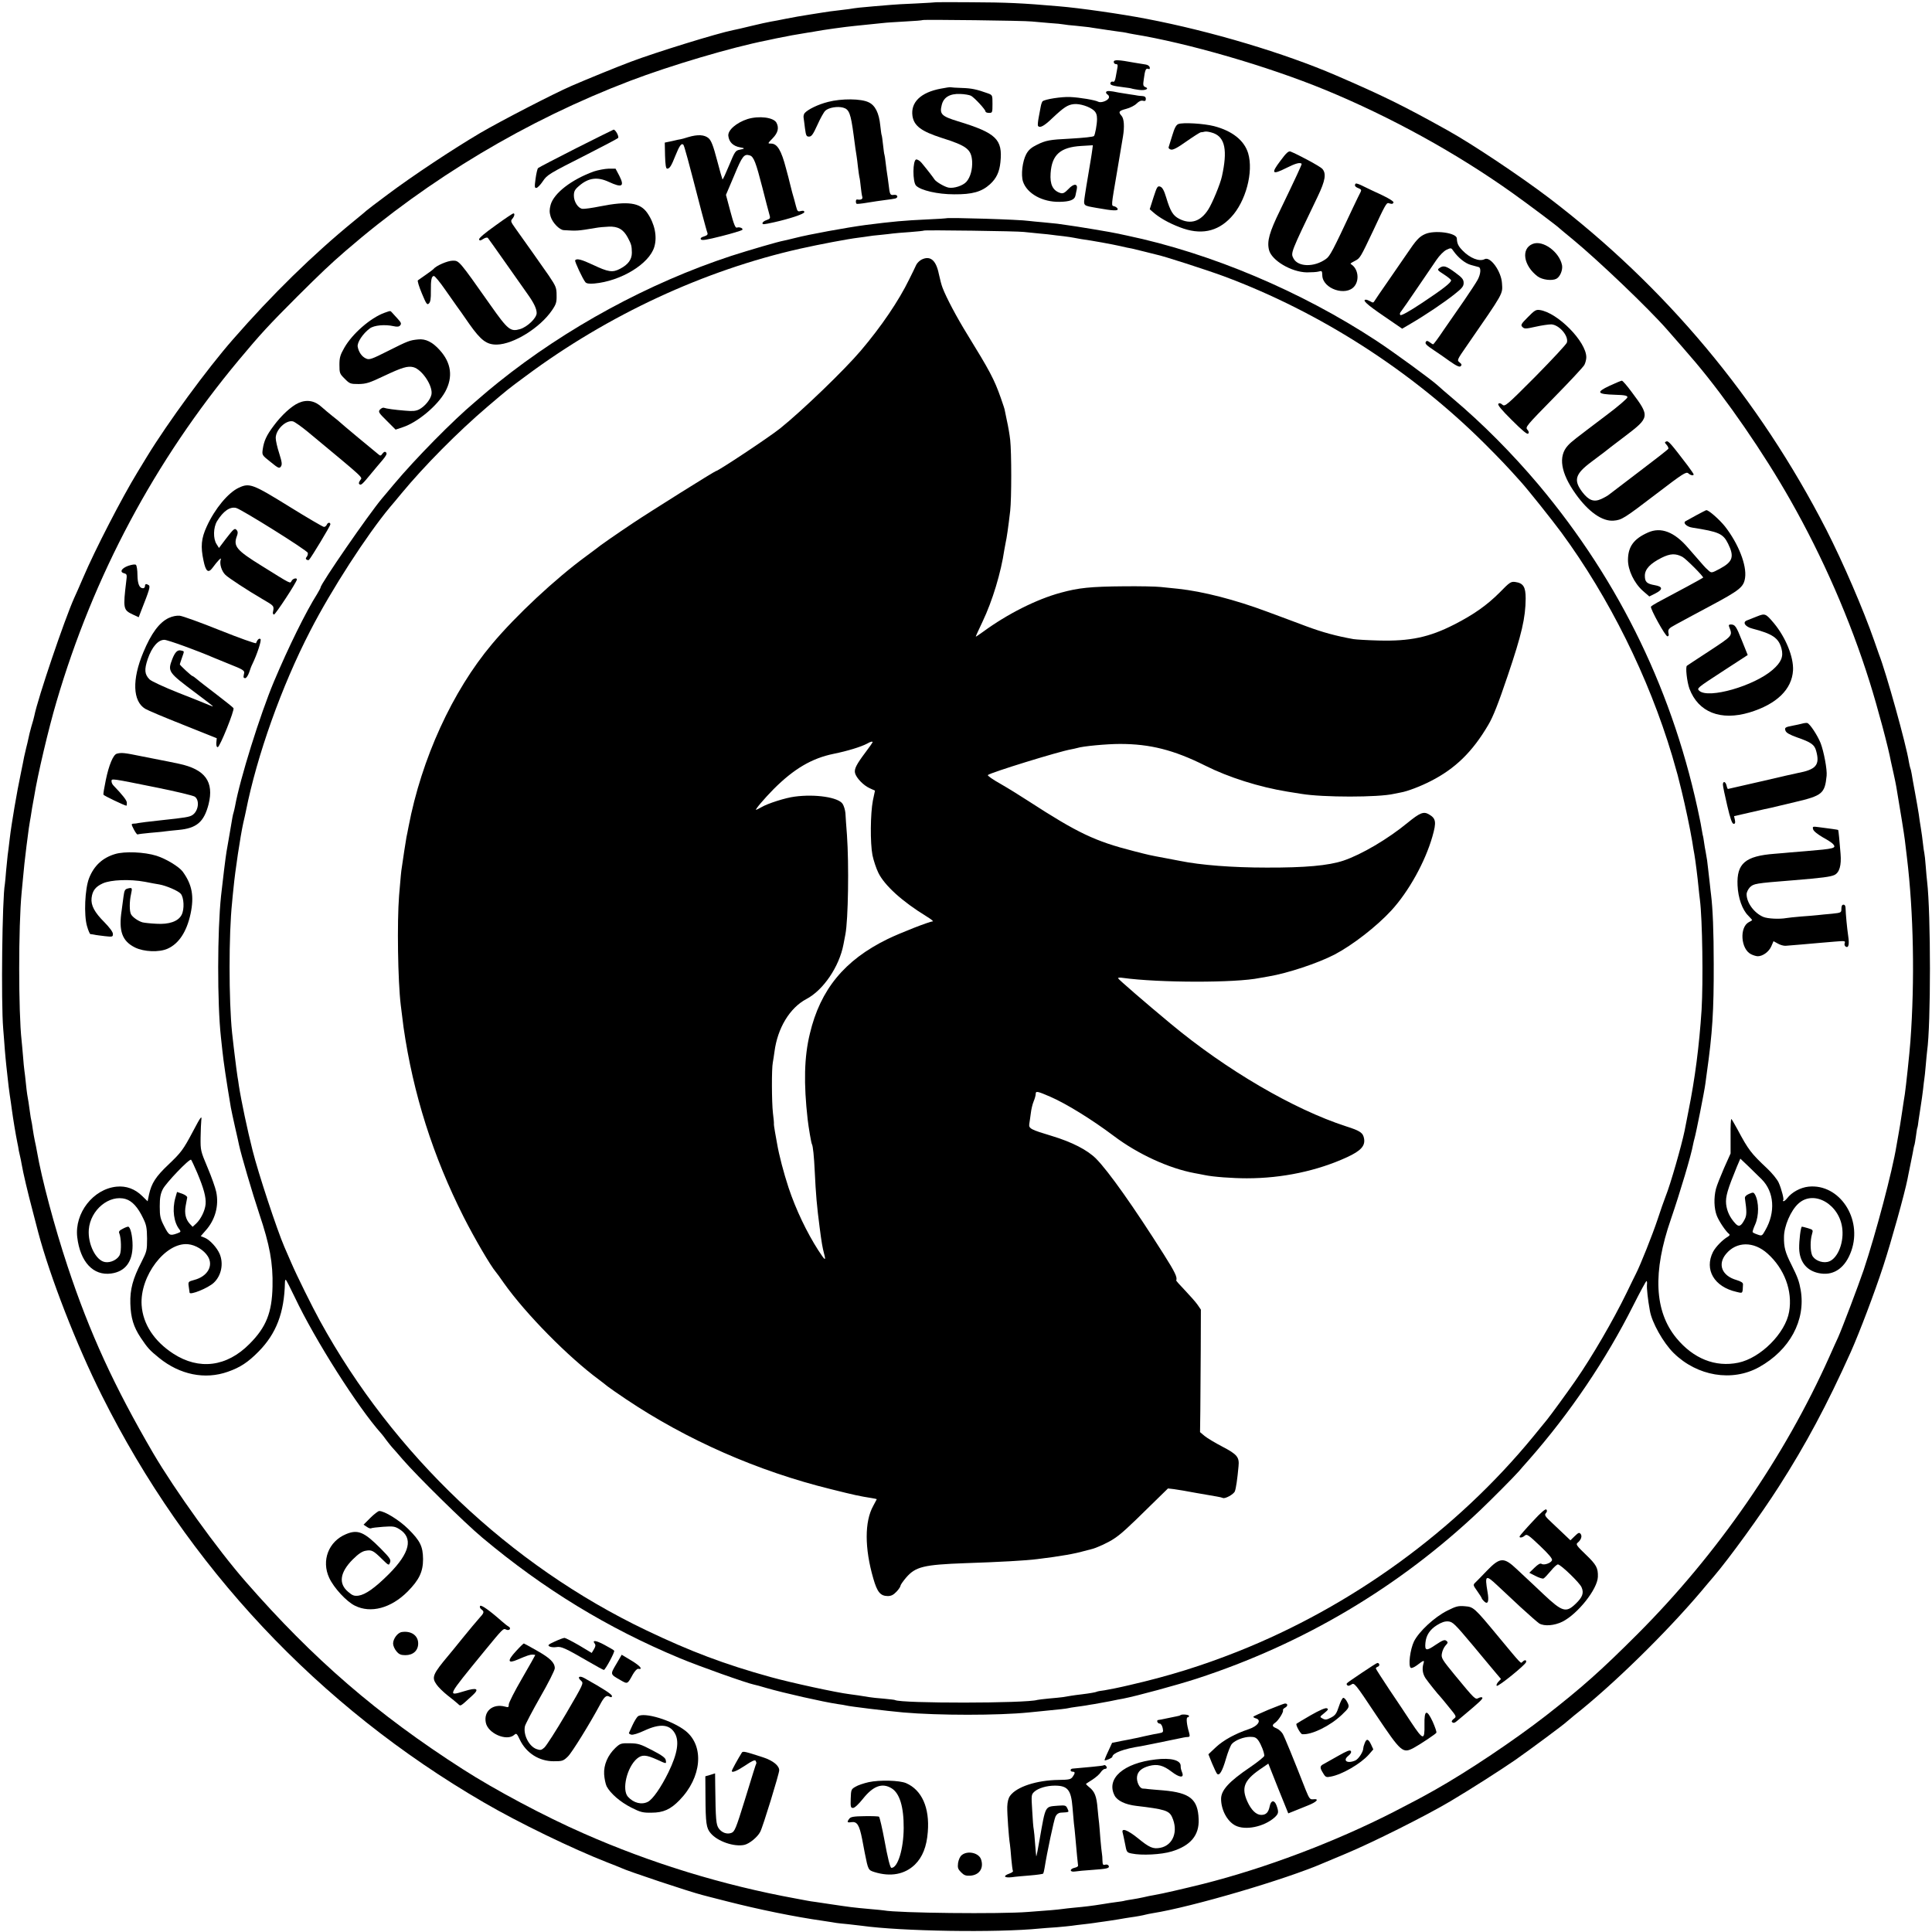 <?xml version="1.0" standalone="no"?>
<!DOCTYPE svg PUBLIC "-//W3C//DTD SVG 20010904//EN"
 "http://www.w3.org/TR/2001/REC-SVG-20010904/DTD/svg10.dtd">
<svg version="1.0" xmlns="http://www.w3.org/2000/svg"
 width="1386pt" height="1386pt" viewBox="0 0 1386 1386"
 preserveAspectRatio="xMidYMid meet">
<g transform="translate(0,1386) scale(0.1,-0.1)"
fill="#000000" stroke="none">
<path d="M6717 13844 c-1 -1 -67 -5 -147 -9 -80 -3 -161 -8 -180 -10 -19 -2
-73 -6 -120 -10 -86 -7 -133 -12 -179 -20 -14 -2 -51 -6 -81 -10 -30 -3 -80
-10 -110 -15 -30 -5 -73 -12 -95 -15 -69 -11 -98 -16 -170 -30 -38 -8 -86 -17
-105 -20 -19 -3 -82 -17 -140 -31 -58 -14 -116 -28 -130 -30 -112 -22 -558
-160 -735 -227 -89 -33 -324 -129 -425 -173 -129 -56 -508 -252 -655 -338
-198 -117 -485 -307 -665 -442 -80 -59 -147 -111 -150 -114 -3 -3 -43 -37 -90
-75 -295 -241 -588 -528 -869 -850 -185 -211 -469 -599 -615 -838 -22 -37 -54
-89 -70 -115 -110 -180 -304 -555 -390 -757 -26 -60 -54 -125 -63 -143 -70
-155 -263 -725 -287 -848 -2 -10 -11 -45 -21 -76 -9 -31 -18 -70 -21 -85 -3
-15 -10 -46 -16 -68 -5 -22 -12 -51 -15 -65 -2 -14 -13 -65 -23 -115 -28 -131
-68 -366 -80 -470 -6 -49 -12 -103 -15 -120 -2 -16 -7 -66 -11 -110 -3 -44 -8
-88 -9 -97 -19 -100 -28 -847 -12 -1038 4 -52 10 -122 12 -155 3 -33 7 -81 10
-107 3 -27 8 -72 11 -100 3 -29 9 -80 14 -113 5 -33 12 -80 15 -105 10 -73 27
-176 40 -240 3 -14 8 -38 10 -55 3 -16 8 -37 10 -45 2 -8 7 -31 10 -50 11 -65
44 -204 80 -340 19 -74 37 -142 39 -150 84 -317 274 -807 456 -1170 613 -1228
1554 -2231 2740 -2920 252 -147 637 -333 885 -430 44 -17 89 -35 100 -40 49
-24 497 -173 585 -195 8 -2 87 -23 175 -45 227 -58 485 -111 690 -140 44 -7
87 -13 95 -15 8 -1 47 -6 85 -9 39 -4 81 -9 95 -11 286 -40 968 -51 1280 -20
19 2 73 6 120 9 47 4 96 9 110 11 14 2 50 7 80 10 30 3 66 8 80 10 14 2 45 7
70 10 25 3 72 11 105 16 33 6 71 12 85 14 39 5 93 15 110 20 8 2 31 7 50 10
278 44 951 241 1225 360 17 7 86 36 155 65 195 81 582 275 755 378 145 86 359
223 465 296 106 74 358 261 370 275 3 3 28 24 55 46 274 216 655 589 906 885
39 47 81 96 93 110 111 130 339 444 469 648 192 300 344 584 514 962 62 139
170 423 234 619 58 178 152 516 173 621 2 14 10 48 15 75 6 28 16 77 22 109 5
33 12 62 14 65 1 3 6 31 10 61 4 30 8 57 10 60 2 3 6 28 9 55 4 28 11 75 16
105 5 30 12 82 16 115 3 33 8 67 9 75 2 8 6 51 10 95 4 44 8 91 10 105 27 188
27 984 0 1216 -2 17 -7 66 -10 110 -3 43 -8 86 -10 94 -2 8 -7 40 -10 70 -3
30 -10 80 -15 110 -5 30 -12 75 -15 100 -4 25 -15 92 -26 150 -11 58 -22 121
-25 140 -3 19 -8 38 -10 41 -2 4 -6 24 -10 45 -18 119 -164 643 -214 769 -4
11 -20 56 -35 100 -77 221 -223 560 -343 795 -484 943 -1154 1744 -1992 2382
-206 156 -547 384 -725 483 -319 178 -469 251 -800 394 -371 160 -895 317
-1360 406 -175 34 -481 78 -629 90 -263 23 -378 28 -634 29 -134 1 -244 1
-245 0z m683 -138 c19 -2 76 -7 125 -11 50 -3 97 -8 105 -10 8 -2 49 -7 90
-10 41 -4 82 -9 92 -10 9 -2 38 -6 65 -10 26 -4 59 -9 73 -11 14 -2 45 -6 70
-10 25 -3 52 -7 60 -9 8 -2 31 -7 50 -10 389 -63 964 -230 1375 -399 471 -194
945 -455 1350 -744 109 -78 323 -238 335 -252 3 -3 46 -39 95 -79 187 -155
539 -491 675 -646 45 -50 176 -202 204 -235 221 -262 488 -649 679 -986 233
-410 430 -861 569 -1304 58 -184 136 -477 153 -572 3 -16 12 -56 20 -90 8 -35
16 -76 19 -93 31 -182 56 -339 61 -380 3 -27 10 -84 15 -125 48 -397 57 -886
25 -1321 -6 -84 -32 -326 -40 -379 -3 -14 -11 -72 -20 -130 -8 -58 -20 -127
-25 -155 -5 -27 -12 -66 -15 -85 -29 -180 -147 -626 -235 -890 -40 -117 -154
-418 -184 -485 -8 -16 -35 -77 -61 -135 -324 -725 -805 -1420 -1380 -1995
-258 -258 -395 -380 -655 -583 -228 -177 -559 -399 -795 -532 -103 -58 -147
-81 -300 -160 -422 -215 -917 -402 -1364 -515 -142 -35 -291 -70 -351 -80 -19
-3 -54 -10 -78 -16 -23 -5 -59 -12 -80 -15 -20 -3 -44 -7 -52 -9 -8 -3 -35 -7
-60 -10 -25 -3 -70 -10 -100 -15 -73 -12 -133 -19 -200 -25 -30 -3 -71 -7 -90
-10 -36 -5 -92 -10 -245 -21 -197 -16 -935 -8 -1034 11 -9 1 -50 6 -91 9 -144
13 -145 14 -295 36 -33 5 -78 12 -100 15 -23 3 -52 7 -65 10 -14 3 -50 9 -80
15 -526 96 -1043 255 -1525 468 -276 121 -633 311 -865 460 -613 393 -1071
788 -1559 1347 -201 230 -506 654 -662 920 -280 480 -456 863 -614 1340 -94
283 -186 628 -220 825 -3 19 -10 53 -15 75 -5 22 -11 60 -15 85 -3 25 -8 52
-10 60 -2 8 -7 35 -10 60 -7 55 -14 97 -20 130 -2 14 -7 52 -10 85 -3 33 -8
71 -10 85 -2 14 -7 61 -10 105 -4 44 -8 94 -10 110 -23 205 -23 819 0 1060 2
22 7 69 10 105 7 80 12 122 25 230 17 133 20 153 25 180 3 14 7 41 10 60 3 19
7 46 10 60 3 14 7 39 10 55 24 152 104 491 160 680 266 906 704 1727 1308
2452 156 187 217 253 422 458 164 163 232 228 344 325 603 521 1299 937 2041
1220 289 110 726 240 980 290 25 5 56 12 70 15 95 19 131 26 225 41 17 2 41 6
55 9 51 10 216 33 280 39 70 7 161 17 205 21 22 3 94 7 160 11 66 3 122 8 124
10 5 5 739 -4 781 -10z"/>
<path d="M7990 13416 c0 -9 7 -16 16 -16 12 0 14 -7 10 -27 -3 -16 -8 -45 -12
-66 -4 -25 -11 -37 -19 -33 -8 3 -16 -1 -19 -9 -5 -15 14 -21 95 -31 30 -3 57
-8 60 -10 3 -1 26 -6 51 -9 46 -6 76 9 43 21 -14 6 -16 15 -10 53 9 70 15 83
32 77 10 -4 13 -1 11 11 -2 9 -14 18 -28 20 -14 2 -50 8 -80 13 -119 22 -150
23 -150 6z"/>
<path d="M6749 13224 c-144 -27 -217 -98 -203 -196 11 -71 63 -110 209 -157
181 -57 213 -82 219 -168 3 -57 -12 -114 -41 -147 -25 -28 -89 -49 -128 -42
-30 6 -91 42 -102 60 -8 13 -47 64 -91 117 -12 15 -30 26 -39 25 -26 -4 -27
-162 -1 -188 34 -34 154 -62 273 -62 131 -1 197 18 257 72 46 42 68 88 75 159
17 164 -30 209 -305 293 -117 36 -133 51 -116 117 13 55 58 82 132 79 31 -1
66 -7 78 -13 26 -15 104 -99 104 -113 0 -5 11 -10 25 -10 24 0 25 2 25 64 0
63 0 64 -32 76 -81 29 -118 37 -188 39 -41 1 -77 4 -80 5 -3 2 -35 -3 -71 -10z"/>
<path d="M7936 13201 c-4 -5 1 -14 9 -19 9 -5 13 -15 10 -24 -8 -21 -57 -38
-76 -28 -21 12 -133 31 -202 34 -60 3 -183 -16 -198 -31 -4 -5 -10 -21 -13
-38 -3 -16 -10 -52 -15 -80 -5 -27 -7 -53 -5 -57 12 -20 44 -3 104 55 82 77
109 95 153 100 43 5 114 -18 145 -46 16 -15 22 -32 22 -61 0 -39 -14 -113 -22
-122 -7 -6 -70 -13 -175 -19 -142 -7 -170 -12 -233 -43 -41 -20 -61 -37 -78
-68 -27 -51 -39 -148 -23 -197 29 -86 139 -147 261 -145 74 1 109 14 115 44 3
13 7 35 10 48 8 40 -22 41 -60 0 -27 -28 -39 -34 -57 -29 -55 17 -77 61 -71
143 9 132 70 186 220 195 l83 5 -4 -32 c-2 -17 -7 -47 -10 -66 -3 -19 -8 -46
-10 -60 -2 -14 -7 -41 -10 -60 -10 -60 -16 -94 -22 -135 -12 -86 -19 -78 86
-97 117 -21 153 -22 148 -6 -3 7 -13 15 -24 18 -23 6 -24 -8 20 250 19 113 38
225 42 250 12 71 8 129 -10 149 -25 28 -20 36 33 50 28 7 61 24 75 38 17 17
33 24 46 20 15 -4 20 0 20 14 0 13 -8 19 -25 20 -14 1 -28 2 -32 3 -5 1 -33 6
-63 10 -30 5 -64 10 -75 12 -62 13 -84 14 -89 5z"/>
<path d="M5941 13129 c-72 -18 -146 -54 -169 -81 -6 -8 -9 -23 -7 -33 2 -11 6
-46 10 -77 7 -51 10 -58 29 -58 18 0 29 16 60 84 21 47 46 92 57 102 24 22 86
33 127 22 44 -12 55 -41 76 -198 9 -69 18 -136 21 -149 2 -13 7 -49 10 -80 4
-31 8 -63 10 -71 3 -8 7 -40 10 -70 3 -30 8 -63 11 -72 5 -17 -10 -24 -38 -19
-9 1 -11 -23 -3 -31 3 -2 37 1 77 8 40 7 98 15 128 19 30 3 63 9 73 11 25 8
15 30 -11 26 -26 -4 -29 2 -37 73 -4 33 -9 68 -11 79 -2 10 -6 44 -10 75 -3
31 -8 58 -9 61 -2 3 -6 34 -10 70 -4 36 -8 67 -10 70 -2 3 -6 34 -10 70 -9 89
-36 144 -83 166 -54 27 -195 28 -291 3z"/>
<path d="M5363 13006 c-80 -26 -143 -80 -138 -121 5 -44 34 -73 84 -82 37 -6
36 -10 -2 -17 -31 -6 -35 -12 -76 -111 -24 -58 -45 -104 -48 -102 -2 3 -20 65
-39 138 -27 103 -41 139 -60 157 -30 26 -78 29 -148 8 -25 -8 -50 -15 -54 -15
-4 0 -31 -6 -60 -13 l-53 -11 2 -94 c2 -64 6 -93 15 -93 18 0 30 19 60 95 28
70 43 90 56 77 7 -7 32 -99 131 -482 20 -74 38 -142 42 -151 4 -11 -2 -18 -24
-25 -21 -6 -28 -13 -23 -21 6 -10 41 -4 148 23 76 19 143 40 148 44 12 11 -18
24 -38 17 -10 -4 -22 24 -46 115 l-32 120 59 139 c58 140 71 157 112 144 28
-8 44 -51 90 -230 22 -88 45 -174 50 -192 9 -29 7 -32 -20 -42 -16 -5 -29 -15
-29 -22 0 -11 7 -10 81 6 109 24 219 60 219 73 0 10 -7 12 -25 8 -22 -6 -25
-2 -35 36 -6 24 -18 68 -27 98 -8 30 -16 62 -18 71 -2 9 -13 54 -26 100 -34
131 -63 179 -108 179 -25 0 -25 0 12 38 38 39 47 75 27 112 -21 38 -124 51
-207 26z"/>
<path d="M8453 12970 c-16 -7 -27 -28 -43 -81 -12 -39 -24 -77 -26 -84 -3 -7
4 -15 16 -18 15 -4 46 12 112 59 50 35 96 64 102 65 6 0 20 2 31 5 11 2 38 -3
60 -11 84 -31 102 -125 61 -310 -11 -53 -69 -193 -98 -238 -55 -86 -126 -109
-208 -67 -45 23 -64 54 -94 154 -15 50 -27 71 -42 77 -20 7 -24 0 -49 -77
l-27 -85 24 -21 c44 -39 112 -78 191 -108 148 -58 270 -34 368 71 106 112 163
326 123 460 -28 92 -114 160 -244 194 -74 19 -224 28 -257 15z"/>
<path d="M4132 12796 c-145 -74 -267 -137 -272 -142 -5 -5 -13 -40 -18 -77 -8
-59 -7 -67 7 -65 8 2 28 22 44 46 33 49 42 54 322 196 116 59 214 111 219 116
9 9 -18 60 -32 60 -4 -1 -125 -61 -270 -134z"/>
<path d="M9186 12707 c-70 -92 -61 -104 42 -52 66 33 98 42 110 30 3 -3 -44
-104 -153 -330 -79 -161 -97 -226 -81 -289 19 -74 159 -158 271 -160 33 0 71
2 85 6 23 7 25 5 26 -27 2 -97 171 -154 231 -78 36 45 26 123 -21 155 -12 8
-12 7 27 28 34 18 37 23 128 215 84 181 96 201 109 198 5 -2 15 -4 21 -5 6 -2
13 2 16 9 3 7 -31 29 -84 54 -48 22 -109 51 -135 64 -25 13 -49 21 -52 18 -12
-12 -5 -24 19 -33 20 -8 23 -13 16 -27 -6 -10 -30 -61 -55 -113 -146 -312
-165 -348 -194 -368 -83 -60 -199 -58 -232 3 -22 41 -23 37 173 445 55 115 63
165 33 199 -16 18 -173 102 -228 124 -14 5 -31 -10 -72 -66z"/>
<path d="M4260 12630 c-160 -58 -287 -156 -310 -240 -9 -34 -9 -53 0 -83 13
-44 63 -96 94 -98 97 -6 98 -6 230 16 21 4 63 8 93 9 66 3 105 -19 137 -79 26
-49 28 -59 29 -108 0 -49 -27 -85 -84 -115 -55 -29 -85 -24 -197 29 -81 38
-116 47 -126 31 -4 -8 54 -133 74 -157 8 -9 27 -12 63 -9 191 17 395 141 431
263 22 74 3 166 -50 243 -52 75 -139 87 -337 48 -59 -12 -117 -20 -129 -18
-31 4 -61 51 -61 94 0 31 6 44 38 71 67 58 131 66 213 28 95 -44 114 -33 75
44 l-27 51 -50 0 c-28 -1 -76 -10 -106 -20z"/>
<path d="M3554 12242 c-76 -54 -120 -91 -117 -100 4 -10 10 -9 30 4 14 9 28
12 33 7 4 -4 62 -87 130 -183 68 -96 138 -195 155 -220 45 -63 65 -105 65
-136 0 -35 -66 -99 -119 -115 -69 -20 -87 -6 -213 173 -227 322 -224 318 -270
318 -36 0 -120 -36 -138 -60 -3 -3 -27 -22 -55 -41 -27 -19 -53 -37 -57 -40
-5 -3 8 -45 28 -93 32 -77 38 -86 51 -73 11 10 15 36 14 88 -1 82 5 109 22
109 7 0 44 -45 82 -100 39 -55 76 -108 83 -118 7 -9 47 -65 88 -125 84 -119
125 -150 199 -149 120 3 309 120 395 246 30 44 34 58 33 108 0 54 -5 65 -56
141 -57 82 -175 249 -241 341 -32 45 -34 51 -21 66 16 18 20 40 8 39 -5 0 -63
-39 -129 -87z"/>
<path d="M6787 12294 c-1 -1 -60 -5 -132 -8 -173 -8 -247 -15 -445 -40 -135
-18 -409 -68 -505 -93 -33 -8 -69 -17 -80 -19 -45 -8 -249 -68 -380 -110 -590
-194 -1183 -516 -1670 -907 -55 -45 -102 -83 -105 -87 -3 -3 -32 -28 -64 -55
-155 -130 -425 -404 -581 -590 -37 -44 -74 -89 -84 -100 -99 -118 -441 -614
-441 -639 0 -4 -11 -23 -23 -44 -84 -133 -207 -383 -312 -632 -99 -236 -244
-699 -279 -895 -3 -14 -7 -33 -10 -43 -6 -18 -8 -30 -31 -167 -9 -49 -18 -101
-20 -115 -5 -26 -30 -229 -39 -315 -27 -253 -28 -773 -1 -1017 2 -18 6 -60 10
-93 9 -86 28 -213 61 -410 3 -16 16 -79 30 -140 14 -60 27 -119 29 -130 15
-70 95 -343 145 -493 75 -223 99 -353 95 -522 -4 -187 -46 -292 -165 -411
-163 -165 -362 -190 -547 -70 -137 89 -218 212 -227 348 -14 209 172 453 333
437 54 -5 114 -42 142 -87 42 -67 -2 -144 -97 -169 -44 -12 -45 -13 -40 -48 3
-19 5 -38 6 -43 1 -21 133 32 174 71 54 51 71 136 42 206 -19 45 -70 101 -106
116 l-30 12 34 39 c70 77 98 180 77 279 -6 29 -34 108 -62 174 -50 119 -51
123 -50 216 1 52 3 108 5 123 5 38 -3 28 -59 -78 -72 -136 -86 -153 -177 -240
-90 -85 -121 -133 -139 -214 l-10 -49 -39 38 c-52 51 -115 74 -184 67 -168
-17 -302 -190 -282 -362 21 -178 115 -279 244 -261 100 14 153 83 153 201 0
69 -16 135 -32 135 -6 0 -24 -7 -40 -16 -23 -11 -29 -20 -23 -32 13 -32 16
-123 4 -152 -14 -35 -66 -61 -106 -54 -66 10 -125 129 -117 233 11 142 148
254 265 219 46 -14 87 -58 125 -138 23 -47 27 -68 28 -145 0 -86 -2 -93 -41
-170 -61 -118 -82 -196 -79 -296 3 -103 23 -168 74 -245 51 -76 64 -90 133
-146 148 -120 328 -157 492 -99 89 31 145 68 221 145 127 129 184 278 189 494
0 12 2 22 6 21 3 0 32 -57 65 -126 146 -308 452 -789 620 -977 6 -6 22 -27 37
-48 15 -20 33 -42 40 -50 7 -7 42 -47 77 -88 101 -117 444 -455 571 -561 440
-369 899 -649 1415 -864 141 -59 480 -179 533 -190 10 -2 50 -12 88 -24 124
-36 412 -101 514 -116 25 -3 52 -8 60 -10 25 -7 288 -39 410 -50 252 -22 680
-22 900 0 25 3 70 7 100 10 136 13 166 17 180 20 8 2 35 7 60 10 25 3 56 8 70
10 14 3 41 7 60 10 19 3 69 12 110 20 41 9 85 17 97 19 98 19 388 98 527 143
767 250 1453 657 2034 1208 83 79 243 240 279 281 10 12 41 48 70 80 297 338
553 717 751 1111 48 95 90 173 94 173 3 0 5 -12 3 -27 -2 -25 6 -105 21 -186
14 -84 96 -230 170 -303 169 -167 420 -209 613 -102 220 122 336 336 299 553
-11 62 -21 91 -68 185 -43 85 -53 123 -52 195 0 78 49 192 104 241 112 102
299 -8 315 -186 10 -108 -41 -220 -107 -233 -44 -9 -97 15 -111 50 -13 34 -13
106 0 149 9 30 8 32 -29 43 -20 6 -40 11 -43 11 -9 0 -21 -101 -20 -157 3
-101 60 -166 156 -179 98 -14 177 45 218 162 82 232 -86 484 -307 461 -57 -6
-119 -39 -153 -83 -12 -15 -24 -24 -28 -21 -3 4 -4 7 -1 7 9 0 -11 79 -32 126
-11 24 -48 69 -82 101 -117 110 -135 134 -212 278 -21 39 -41 73 -45 77 -4 5
-7 -49 -6 -120 l0 -127 -47 -105 c-25 -58 -52 -125 -58 -149 -16 -63 -14 -140
6 -192 16 -41 65 -114 89 -132 6 -5 3 -11 -8 -18 -40 -23 -89 -74 -108 -110
-64 -127 8 -251 169 -287 46 -11 43 -14 46 54 1 12 -14 21 -46 31 -105 30
-138 112 -76 187 75 91 199 92 298 3 121 -108 181 -268 155 -417 -26 -154
-205 -333 -365 -366 -165 -34 -322 29 -444 177 -158 192 -171 473 -39 853 66
193 146 460 159 536 3 14 7 33 10 42 11 37 71 338 78 393 3 22 7 56 10 75 41
289 51 450 50 785 0 235 -7 398 -19 495 -2 19 -7 55 -9 80 -3 25 -8 72 -12
105 -6 58 -8 69 -18 125 -3 14 -8 43 -11 65 -3 22 -7 47 -10 55 -2 8 -6 31 -9
50 -3 19 -8 46 -11 59 -183 900 -570 1703 -1157 2403 -190 225 -402 439 -618
621 -47 40 -94 80 -105 91 -47 43 -311 236 -440 321 -540 355 -1189 629 -1790
755 -22 5 -49 10 -60 13 -36 9 -319 56 -370 62 -27 4 -59 8 -70 10 -11 1 -56
6 -100 10 -44 4 -90 8 -103 10 -61 10 -587 26 -595 19z m558 -98 c17 -2 66 -7
109 -11 43 -4 86 -8 95 -10 9 -1 43 -6 76 -9 33 -4 67 -9 75 -11 8 -2 33 -6
55 -10 81 -11 222 -37 280 -50 33 -8 71 -16 85 -18 14 -3 54 -13 90 -22 36 -9
74 -19 84 -21 49 -9 364 -111 486 -156 690 -257 1347 -679 1870 -1200 114
-114 157 -159 260 -274 51 -56 226 -276 291 -364 343 -467 626 -1037 795
-1602 19 -66 37 -128 39 -137 2 -9 15 -61 29 -116 26 -107 59 -261 76 -362 5
-35 12 -75 15 -90 8 -45 24 -173 30 -238 3 -33 8 -73 10 -90 18 -140 24 -587
12 -790 -17 -259 -47 -492 -94 -725 -13 -69 -26 -133 -28 -143 -22 -106 -101
-383 -135 -467 -12 -30 -39 -108 -60 -172 -35 -105 -122 -324 -155 -388 -7
-14 -37 -74 -66 -135 -96 -197 -247 -457 -367 -630 -61 -88 -178 -248 -204
-280 -9 -11 -53 -65 -98 -120 -552 -673 -1301 -1218 -2123 -1544 -258 -102
-492 -175 -775 -240 -71 -17 -152 -33 -178 -37 -27 -3 -52 -8 -55 -10 -7 -4
-51 -12 -109 -19 -25 -3 -58 -7 -75 -10 -16 -3 -43 -7 -60 -10 -16 -2 -61 -7
-100 -10 -38 -4 -76 -8 -83 -10 -77 -25 -979 -26 -1021 -1 -3 2 -40 6 -81 10
-41 3 -88 8 -105 11 -62 10 -91 15 -140 21 -92 11 -419 82 -567 123 -329 91
-573 183 -893 336 -977 467 -1814 1261 -2340 2220 -54 98 -167 326 -205 415
-18 41 -40 93 -50 115 -52 120 -188 531 -228 692 -37 146 -81 354 -98 463 -3
25 -8 54 -10 65 -2 11 -6 40 -9 65 -3 25 -8 61 -10 80 -5 36 -11 93 -20 171
-24 233 -24 707 0 934 2 22 6 68 10 102 12 127 49 372 70 468 8 33 16 71 19
85 79 399 257 899 462 1295 152 296 407 689 572 887 11 12 48 57 82 98 164
198 404 441 620 625 152 129 138 118 273 218 589 438 1278 758 1967 913 138
31 344 70 419 79 30 4 62 8 72 10 10 2 49 7 86 10 37 4 77 8 89 10 11 2 65 6
120 10 54 4 101 9 103 11 6 5 679 -4 716 -10z m-5930 -6750 c47 -112 64 -175
60 -224 -4 -47 -34 -108 -68 -140 l-25 -23 -21 22 c-29 32 -39 75 -29 129 5
25 9 51 11 59 1 8 -14 19 -35 27 l-38 13 -12 -42 c-24 -84 -11 -178 30 -228
11 -15 9 -18 -19 -28 -51 -18 -57 -14 -91 52 -28 54 -32 72 -32 142 0 62 5 90
22 124 22 44 191 221 203 211 3 -3 23 -45 44 -94z m11223 -46 c90 -90 101
-236 26 -366 -23 -41 -24 -42 -57 -30 -18 6 -34 14 -34 18 -1 4 7 29 19 55 27
62 27 159 -1 212 -10 18 -14 19 -44 6 -21 -9 -31 -20 -29 -32 14 -95 13 -121
-1 -149 -26 -51 -42 -59 -67 -32 -40 43 -61 88 -67 140 -5 54 10 104 78 270
l24 56 59 -56 c32 -32 75 -73 94 -92z"/>
<path d="M6610 11997 c-13 -7 -30 -23 -37 -37 -6 -14 -29 -61 -51 -105 -74
-152 -199 -337 -347 -511 -118 -139 -421 -431 -578 -557 -77 -62 -446 -307
-462 -307 -8 0 -477 -294 -595 -373 -124 -83 -241 -164 -265 -185 -5 -4 -37
-28 -70 -52 -221 -162 -503 -425 -675 -630 -285 -339 -506 -823 -599 -1310 -6
-30 -12 -64 -15 -75 -2 -11 -9 -56 -16 -100 -6 -44 -14 -96 -17 -115 -6 -38
-7 -52 -20 -205 -15 -191 -9 -611 12 -785 11 -89 17 -137 20 -160 69 -478 211
-924 431 -1360 77 -152 192 -349 231 -395 5 -5 31 -41 58 -80 156 -220 462
-531 685 -695 18 -14 45 -34 59 -46 14 -11 73 -52 131 -91 435 -292 945 -517
1470 -646 176 -44 205 -50 293 -64 20 -3 37 -7 37 -8 0 -1 -12 -23 -26 -49
-62 -112 -62 -303 1 -520 28 -98 51 -125 103 -126 25 0 41 8 63 31 16 17 29
36 29 43 0 6 18 32 40 58 68 79 126 93 425 104 245 8 439 19 515 29 105 13
132 17 210 30 47 8 101 20 120 26 19 5 45 12 58 15 34 7 126 49 166 77 48 32
96 75 253 230 l132 129 43 -5 c24 -3 95 -15 158 -27 63 -11 131 -23 150 -26
19 -3 38 -8 42 -10 15 -9 79 26 87 48 8 21 18 89 26 178 7 66 -9 86 -114 141
-54 28 -112 63 -130 78 l-32 27 2 149 c1 83 2 281 3 440 l1 290 -24 35 c-13
19 -54 65 -90 103 -36 37 -65 70 -63 72 10 20 -9 60 -89 186 -215 340 -396
596 -486 687 -62 62 -172 119 -318 163 -150 45 -166 53 -161 86 3 16 7 50 11
77 3 27 12 65 20 84 8 19 15 43 15 54 0 23 12 20 105 -20 115 -50 298 -163
455 -281 172 -130 396 -233 580 -267 14 -2 46 -9 73 -14 61 -13 200 -23 302
-23 254 0 505 53 720 152 97 45 129 80 121 131 -7 43 -26 57 -130 90 -376 122
-859 404 -1259 737 -176 146 -376 319 -376 325 -1 5 14 6 32 3 260 -36 811
-37 984 -1 15 3 44 8 63 11 138 23 354 95 474 157 131 69 302 202 407 316 125
136 243 349 295 531 30 105 26 130 -27 160 -37 21 -64 9 -149 -60 -143 -118
-332 -229 -462 -273 -108 -36 -276 -51 -553 -50 -246 0 -473 18 -620 48 -11 2
-58 11 -105 20 -118 22 -113 21 -226 50 -279 71 -401 129 -759 361 -55 36
-144 91 -198 122 -54 30 -95 59 -90 63 20 18 509 169 596 184 15 3 35 7 45 10
40 13 212 29 307 29 215 0 386 -43 610 -155 169 -85 388 -154 590 -187 39 -6
84 -14 100 -16 156 -26 553 -26 665 0 14 3 36 7 50 10 47 8 141 44 213 81 176
89 301 211 414 404 34 57 72 153 140 355 100 296 127 412 128 552 0 83 -17
110 -75 118 -31 4 -40 -2 -112 -76 -91 -91 -186 -158 -325 -229 -180 -92 -317
-121 -543 -115 -80 2 -161 7 -180 10 -124 22 -223 49 -341 93 -73 28 -199 74
-279 104 -230 86 -461 145 -637 164 -32 3 -89 9 -126 13 -38 4 -155 6 -260 5
-246 -2 -329 -11 -457 -46 -174 -47 -384 -153 -557 -280 -29 -21 -53 -37 -53
-35 0 3 22 51 49 108 71 149 132 351 156 515 4 21 8 46 10 54 6 23 19 112 32
225 10 89 10 418 0 509 -4 38 -15 101 -24 140 -8 39 -15 72 -15 73 1 2 -12 42
-29 90 -47 133 -78 191 -241 456 -73 118 -149 261 -176 332 -7 17 -19 62 -27
100 -20 99 -62 134 -125 102z m-350 -3462 c0 -2 -23 -35 -51 -72 -66 -88 -82
-120 -75 -149 9 -35 60 -88 104 -108 l39 -18 -15 -71 c-18 -94 -20 -303 -3
-392 8 -38 27 -96 43 -128 45 -90 170 -204 343 -310 33 -20 54 -37 47 -37 -23
0 -235 -83 -325 -127 -309 -151 -482 -362 -557 -678 -41 -168 -45 -357 -16
-615 6 -54 26 -173 31 -179 7 -12 15 -87 20 -196 8 -166 15 -247 35 -400 14
-110 21 -147 31 -185 16 -60 10 -57 -41 21 -82 128 -160 290 -213 449 -35 107
-68 231 -83 320 -3 14 -9 49 -14 78 -5 29 -9 56 -8 60 1 4 -2 39 -7 77 -9 78
-10 319 -1 362 3 15 8 50 12 78 22 170 110 315 229 378 122 64 236 233 266
392 5 28 11 60 14 73 20 106 26 499 11 712 -5 63 -10 134 -11 157 -2 22 -11
52 -20 66 -30 47 -196 72 -344 52 -65 -8 -194 -49 -239 -76 -18 -10 -36 -19
-38 -19 -10 0 59 81 126 149 146 146 274 221 430 253 99 20 197 50 240 73 26
15 40 18 40 10z"/>
<path d="M10224 12181 c-43 -19 -64 -42 -132 -143 -24 -34 -84 -121 -133 -193
-50 -71 -94 -137 -99 -145 -7 -12 -12 -13 -29 -2 -12 6 -25 12 -31 12 -32 0 6
-35 125 -116 l134 -92 63 37 c103 60 238 151 311 209 56 44 67 58 67 82 0 25
-10 38 -61 75 -65 48 -84 53 -113 32 -17 -12 -14 -16 33 -46 28 -18 51 -37 51
-42 0 -17 -59 -63 -205 -160 -96 -64 -153 -95 -159 -89 -6 6 -4 16 6 27 8 10
59 83 113 163 55 80 117 171 139 204 23 34 54 65 73 74 32 15 34 15 50 -9 33
-47 84 -89 126 -100 23 -6 48 -13 55 -15 18 -5 15 -50 -8 -92 -11 -20 -54 -86
-96 -147 -42 -60 -108 -156 -147 -212 -38 -57 -72 -103 -76 -103 -3 0 -15 7
-25 15 -15 11 -22 12 -27 3 -8 -13 1 -23 61 -63 25 -16 75 -51 111 -77 50 -35
70 -43 78 -35 9 9 7 15 -8 27 -20 15 -19 18 52 120 268 388 257 368 252 448
-5 85 -83 194 -124 173 -38 -20 -106 7 -159 62 -31 32 -39 49 -41 87 -2 40
-159 61 -227 31z"/>
<path d="M10995 12110 c-85 -34 -66 -156 36 -233 34 -25 103 -33 134 -17 27
14 47 63 41 97 -19 96 -138 183 -211 153z"/>
<path d="M10961 11585 c-50 -50 -53 -57 -39 -71 14 -14 23 -14 94 2 44 10 94
17 113 17 56 -3 125 -82 112 -130 -3 -12 -105 -121 -225 -243 -209 -210 -220
-219 -238 -203 -13 11 -22 13 -29 6 -7 -7 22 -43 97 -117 73 -73 110 -104 117
-97 7 7 5 16 -6 29 -16 18 -7 28 189 228 113 115 212 221 220 236 8 15 14 40
14 55 0 112 -206 321 -334 339 -27 4 -38 -3 -85 -51z"/>
<path d="M2758 11616 c-99 -36 -230 -149 -288 -251 -29 -51 -35 -70 -35 -122
0 -59 2 -65 38 -100 35 -36 41 -38 100 -38 54 1 77 8 182 58 129 61 170 73
210 63 63 -16 143 -137 130 -197 -8 -37 -48 -85 -88 -106 -24 -12 -47 -14
-101 -9 -75 6 -133 14 -153 21 -6 2 -18 -4 -27 -13 -14 -16 -10 -23 49 -81
l63 -63 51 17 c107 35 251 156 305 255 57 105 44 207 -40 299 -51 57 -101 82
-154 76 -61 -6 -72 -10 -217 -83 -117 -59 -134 -65 -157 -54 -30 13 -53 46
-60 85 -5 30 37 94 87 131 31 23 109 30 171 16 26 -6 39 -4 47 6 10 12 6 21
-17 46 -16 18 -34 38 -41 45 -14 15 -9 15 -55 -1z"/>
<path d="M11546 11092 c-98 -46 -90 -60 40 -64 71 -2 89 -6 89 -18 0 -8 -67
-66 -150 -128 -238 -180 -249 -188 -277 -218 -71 -77 -52 -197 56 -348 91
-128 191 -198 272 -191 59 5 73 14 309 194 187 143 211 158 226 146 16 -15 39
-20 39 -8 0 3 -19 31 -42 62 -122 160 -139 180 -154 174 -13 -5 -13 -8 2 -24
9 -10 14 -22 13 -28 -2 -5 -94 -77 -204 -160 -110 -84 -209 -159 -219 -167
-10 -9 -37 -24 -59 -34 -53 -24 -89 -10 -135 49 -65 86 -53 130 65 218 43 32
84 63 93 70 8 7 74 58 147 113 179 136 180 142 49 317 -33 45 -65 82 -71 82
-5 0 -46 -17 -89 -37z"/>
<path d="M2141 10969 c-51 -23 -122 -88 -178 -164 -51 -68 -69 -107 -78 -167
-6 -43 -6 -43 56 -92 56 -46 63 -48 74 -33 10 15 8 31 -12 95 -14 42 -25 92
-25 110 0 60 74 131 124 119 13 -4 60 -37 105 -74 424 -352 393 -324 377 -348
-11 -16 -12 -25 -4 -30 11 -7 21 2 88 84 21 25 54 65 75 89 28 33 35 48 27 56
-8 8 -15 6 -26 -8 -12 -17 -15 -18 -31 -4 -10 8 -74 61 -143 118 -69 57 -127
107 -130 110 -3 3 -27 24 -55 45 -27 22 -61 50 -75 63 -51 48 -109 58 -169 31z"/>
<path d="M1713 10361 c-77 -36 -172 -151 -230 -278 -39 -85 -45 -143 -23 -245
16 -78 34 -93 65 -51 35 48 66 80 59 60 -11 -30 5 -84 33 -111 21 -21 158
-111 266 -174 86 -50 84 -48 75 -94 -2 -7 1 -15 7 -17 9 -3 164 233 165 252 0
14 -29 7 -38 -10 -12 -20 3 -28 -212 106 -186 115 -208 142 -180 217 7 19 7
30 -1 40 -15 18 -21 13 -79 -62 l-49 -65 -17 27 c-26 39 -24 120 3 165 45 73
93 106 137 95 39 -10 511 -305 514 -322 2 -8 -1 -21 -8 -29 -8 -10 -8 -15 0
-20 6 -4 14 -4 17 -1 16 16 153 243 153 254 0 17 -19 15 -26 -3 -4 -8 -12 -15
-20 -15 -7 0 -120 66 -249 146 -262 162 -285 171 -362 135z"/>
<path d="M12170 10164 c-36 -20 -71 -39 -78 -43 -21 -12 8 -40 48 -46 192 -30
221 -43 257 -115 46 -93 34 -130 -57 -179 -60 -32 -62 -33 -83 -14 -12 10 -29
27 -38 38 -19 22 -38 44 -110 126 -98 114 -194 150 -286 109 -102 -45 -143
-101 -144 -195 -1 -74 44 -168 107 -224 l46 -40 44 22 c55 28 54 49 -5 59 -57
10 -71 23 -71 68 0 47 39 88 121 129 61 30 98 32 147 7 26 -13 157 -145 150
-150 -5 -5 -189 -105 -326 -177 -24 -13 -46 -27 -48 -31 -8 -12 103 -213 118
-213 7 0 11 7 9 15 -8 35 -3 41 55 72 33 18 140 76 238 128 219 117 245 138
255 205 13 90 -48 245 -144 368 -40 50 -117 118 -134 117 -3 0 -35 -17 -71
-36z"/>
<path d="M920 9801 c-49 -18 -64 -45 -29 -54 19 -5 21 -10 15 -54 -24 -199
-22 -209 46 -241 l43 -20 18 47 c58 147 67 175 54 183 -18 12 -27 10 -27 -7 0
-8 -6 -15 -14 -15 -26 0 -39 31 -40 95 0 35 -5 68 -11 73 -6 5 -28 2 -55 -7z"/>
<path d="M12605 9438 c-28 -11 -60 -24 -73 -29 -34 -13 -12 -46 41 -59 143
-37 187 -67 207 -142 16 -57 -1 -99 -63 -153 -133 -116 -460 -210 -526 -151
-20 18 -17 20 164 138 l183 119 -41 102 c-42 106 -50 117 -81 117 -13 0 -16
-5 -11 -17 25 -65 28 -61 -142 -173 -87 -57 -159 -104 -161 -106 -12 -8 0
-115 18 -165 64 -169 224 -232 431 -170 194 59 304 165 312 302 5 95 -52 235
-136 337 -60 71 -64 73 -122 50z"/>
<path d="M1211 9427 c-68 -32 -126 -110 -183 -247 -82 -195 -76 -351 14 -405
18 -11 141 -63 273 -115 l240 -96 -3 -32 c-1 -20 2 -32 10 -32 15 0 122 266
113 280 -4 6 -59 50 -123 99 -64 49 -128 98 -141 110 -13 11 -27 21 -30 21 -7
0 -91 78 -91 84 0 2 7 23 15 46 18 52 19 47 -5 53 -26 7 -44 -10 -64 -61 -34
-90 -31 -94 169 -244 143 -108 139 -104 95 -86 -20 9 -118 48 -220 88 -101 40
-194 83 -207 96 -36 36 -39 70 -13 147 30 86 74 137 119 137 24 0 238 -78 356
-129 11 -5 65 -27 120 -49 82 -32 99 -43 97 -58 -2 -11 -5 -23 -5 -29 -1 -5 4
-10 12 -10 8 0 20 18 28 40 7 22 17 49 23 60 35 72 67 171 59 180 -9 9 -23 -3
-32 -29 -2 -5 -118 36 -258 92 -139 56 -270 103 -290 105 -22 2 -52 -4 -78
-16z"/>
<path d="M12925 8668 c-16 -4 -43 -10 -60 -13 -59 -11 -64 -15 -56 -37 5 -15
30 -29 83 -48 101 -35 125 -52 137 -97 28 -101 0 -134 -134 -159 -11 -2 -127
-28 -258 -59 -131 -30 -239 -55 -241 -55 -2 0 -7 11 -10 25 -7 29 -26 34 -26
6 0 -11 14 -78 31 -150 22 -95 35 -131 46 -131 11 0 13 7 9 28 l-6 27 122 28
c68 16 132 30 143 32 11 3 88 21 172 41 196 46 214 61 227 188 5 44 -20 175
-43 235 -23 57 -76 137 -95 144 -6 2 -24 0 -41 -5z"/>
<path d="M838 8453 c-26 -7 -57 -82 -79 -189 -11 -53 -19 -100 -17 -105 2 -7
153 -79 165 -79 2 0 3 9 3 21 0 17 -28 53 -97 125 -7 7 -13 20 -13 29 0 21 -7
22 320 -44 140 -28 264 -58 277 -66 37 -25 27 -105 -18 -133 -21 -13 -49 -18
-219 -36 -111 -12 -146 -17 -165 -20 -11 -3 -28 -5 -38 -5 -16 -1 -16 -4 3
-41 12 -23 24 -39 28 -36 4 2 43 7 87 11 44 4 94 8 110 11 17 2 59 7 95 10
131 12 183 57 216 183 41 163 -24 252 -213 292 -54 11 -109 23 -123 25 -14 3
-80 16 -147 29 -121 25 -142 27 -175 18z"/>
<path d="M13007 7911 c3 -13 31 -35 68 -57 35 -19 69 -41 76 -50 24 -29 10
-33 -196 -50 -44 -4 -93 -8 -110 -9 -16 -2 -68 -6 -115 -10 -209 -16 -272 -69
-265 -226 4 -91 34 -176 77 -218 17 -17 30 -32 27 -33 -2 -2 -13 -8 -24 -14
-67 -37 -57 -192 16 -229 15 -8 38 -15 49 -15 36 0 80 32 97 71 l16 37 31 -17
c17 -10 42 -17 56 -16 14 1 63 5 110 9 47 4 103 9 125 11 22 2 75 6 118 10 70
6 77 5 71 -10 -4 -10 -1 -21 7 -26 20 -12 27 15 18 75 -9 61 -18 160 -19 199
0 17 -5 27 -15 27 -10 0 -15 -10 -15 -29 0 -28 -1 -29 -67 -36 -38 -3 -84 -8
-103 -10 -19 -2 -73 -7 -120 -10 -47 -4 -94 -9 -104 -11 -50 -9 -134 -5 -166
8 -66 28 -120 102 -120 163 0 14 11 36 23 49 28 27 35 29 312 51 209 17 267
25 295 38 36 17 51 69 44 152 -6 81 -15 169 -17 171 -2 2 -68 11 -139 20 -44
6 -46 5 -41 -15z"/>
<path d="M825 7733 c-90 -27 -151 -84 -186 -173 -30 -77 -38 -263 -15 -343 9
-32 20 -57 24 -58 4 0 16 -2 27 -4 11 -3 46 -7 78 -11 54 -6 57 -5 57 16 0 14
-23 45 -61 84 -71 71 -98 121 -92 174 6 52 28 81 81 105 59 26 194 31 302 11
41 -8 87 -17 103 -19 50 -9 134 -45 153 -66 24 -26 28 -112 7 -152 -24 -47
-90 -70 -182 -64 -42 2 -86 7 -98 10 -30 8 -72 37 -83 58 -12 22 -12 92 0 144
10 46 9 49 -23 41 -21 -5 -25 -14 -31 -58 -4 -29 -10 -73 -13 -98 -23 -149 3
-221 95 -267 65 -32 174 -36 234 -9 81 36 137 121 165 250 27 127 11 211 -57
304 -27 35 -118 91 -188 113 -87 27 -228 33 -297 12z"/>
<path d="M10994 2944 c-49 -52 -90 -100 -92 -105 -5 -14 20 -11 37 5 14 13 27
4 109 -74 63 -60 90 -92 86 -103 -7 -20 -57 -38 -75 -26 -10 6 -25 -3 -51 -28
l-37 -36 45 -23 c25 -13 51 -21 57 -18 7 3 30 28 52 54 22 27 45 48 52 47 23
-4 156 -132 169 -164 18 -41 7 -71 -42 -118 -69 -67 -96 -59 -230 67 -48 46
-102 96 -118 111 -17 16 -51 48 -76 71 -91 86 -119 85 -212 -11 -34 -36 -72
-74 -82 -84 -20 -19 -19 -20 12 -64 18 -25 32 -48 32 -51 0 -3 7 -12 16 -21
28 -28 38 -2 25 69 -20 118 -13 123 69 46 30 -28 106 -99 168 -157 63 -58 124
-111 135 -118 37 -21 108 -15 165 13 110 55 252 233 255 322 2 64 -11 87 -87
160 -63 60 -72 73 -60 83 27 22 36 49 23 65 -10 12 -16 9 -42 -16 l-31 -30
-41 39 c-22 21 -64 61 -94 89 -47 44 -53 53 -41 67 9 10 10 19 3 26 -6 6 -40
-22 -99 -87z"/>
<path d="M2657 2971 l-49 -49 23 -15 c12 -9 26 -14 31 -11 4 3 44 8 87 11 71
5 84 3 116 -17 101 -63 76 -170 -74 -321 -102 -102 -170 -149 -219 -156 -31
-4 -44 1 -74 27 -71 59 -60 139 32 232 40 40 68 59 93 63 43 8 55 2 118 -60
48 -47 49 -47 57 -24 8 20 -1 33 -67 100 -118 119 -164 139 -249 103 -125 -52
-178 -190 -120 -314 33 -71 123 -169 184 -199 114 -57 259 -18 378 101 83 84
111 142 111 233 -1 91 -20 131 -107 217 -65 64 -171 129 -208 128 -8 -1 -37
-23 -63 -49z"/>
<path d="M3444 2339 c-4 -7 0 -17 9 -24 23 -17 21 -25 -16 -65 -17 -19 -70
-82 -117 -140 -47 -58 -92 -114 -102 -125 -114 -136 -123 -158 -86 -210 13
-19 48 -53 78 -77 30 -23 64 -51 74 -60 22 -20 13 -25 105 59 53 48 33 59 -57
31 -124 -37 -129 -46 143 287 133 162 136 165 155 155 23 -12 41 8 19 21 -8 4
-30 21 -49 38 -88 78 -149 121 -156 110z"/>
<path d="M10384 2306 c-94 -47 -204 -150 -240 -221 -28 -58 -43 -178 -23 -190
5 -4 24 4 42 17 54 41 57 41 48 11 -10 -36 -5 -71 16 -103 16 -24 92 -119 104
-130 3 -3 31 -36 62 -75 57 -69 57 -70 37 -85 -12 -9 -18 -19 -14 -23 11 -11
19 -9 45 14 13 11 33 28 44 37 110 92 134 115 129 123 -3 5 -14 4 -26 -2 -25
-13 -25 -13 -172 165 -91 111 -98 122 -92 154 3 19 15 45 26 57 18 19 19 24 6
34 -12 10 -26 5 -77 -29 -67 -46 -79 -44 -73 16 5 52 31 93 82 125 34 21 57
29 82 27 32 -3 47 -18 173 -168 75 -91 153 -183 171 -205 l34 -40 -20 -21
c-11 -13 -15 -25 -10 -28 11 -7 205 150 210 170 4 17 -10 18 -26 2 -13 -13 -2
-25 -177 186 -169 204 -174 208 -236 213 -47 4 -63 0 -125 -31z"/>
<path d="M2883 2152 c-30 -4 -63 -48 -63 -83 0 -15 11 -40 24 -55 18 -22 32
-28 64 -28 56 0 92 33 92 84 0 57 -50 92 -117 82z"/>
<path d="M3980 2084 c-48 -22 -53 -27 -37 -36 11 -5 32 -7 49 -4 33 6 63 -7
228 -103 58 -34 108 -61 112 -61 10 0 80 129 74 138 -2 4 -34 23 -70 42 -61
33 -91 36 -69 8 7 -9 5 -21 -6 -39 l-16 -27 -90 54 c-50 29 -97 53 -105 54 -8
0 -40 -12 -70 -26z"/>
<path d="M3701 2014 c-64 -69 -59 -91 12 -60 70 30 89 36 107 36 11 0 20 -2
20 -3 0 -2 -43 -78 -95 -168 -52 -89 -95 -174 -95 -186 0 -21 -3 -23 -27 -16
-87 23 -154 -32 -138 -114 14 -78 150 -137 204 -89 15 14 19 11 40 -34 46 -96
138 -155 243 -155 62 0 69 2 102 34 29 28 157 235 230 371 30 57 46 71 67 59
14 -7 19 -6 19 4 0 12 -59 51 -197 128 -37 21 -55 8 -24 -19 19 -17 18 -20
-109 -237 -71 -121 -141 -230 -155 -242 -21 -19 -29 -20 -55 -11 -55 19 -98
104 -84 165 4 15 53 109 110 209 57 99 104 192 104 206 0 40 -33 73 -129 127
-49 28 -91 51 -93 51 -3 0 -29 -25 -57 -56z"/>
<path d="M4421 1922 c-44 -75 -45 -72 30 -115 52 -30 50 -30 89 41 14 24 30
41 38 40 38 -7 15 21 -48 59 l-70 42 -39 -67z"/>
<path d="M9769 1859 c-122 -83 -113 -75 -104 -88 4 -7 14 -6 29 4 22 15 25 12
180 -221 178 -265 189 -275 268 -233 40 21 157 99 162 108 4 5 -9 41 -26 80
-43 92 -61 85 -59 -22 2 -115 -9 -113 -96 18 -32 50 -103 155 -156 234 -53 80
-97 148 -97 152 0 4 7 10 16 13 14 6 11 26 -5 26 -4 0 -54 -32 -112 -71z"/>
<path d="M9605 1618 c-17 -52 -26 -64 -57 -80 -30 -16 -41 -17 -59 -7 -23 12
-23 12 12 40 28 23 31 29 17 34 -10 4 -52 -14 -115 -50 -54 -31 -100 -59 -102
-61 -8 -8 29 -74 41 -75 67 -6 198 58 283 138 55 52 58 58 40 92 -8 17 -21 31
-28 31 -7 0 -21 -28 -32 -62z"/>
<path d="M9101 1595 c-56 -24 -106 -46 -109 -50 -3 -3 4 -8 16 -12 46 -12 17
-56 -50 -78 -96 -32 -180 -78 -235 -129 l-54 -51 26 -65 c15 -36 31 -69 36
-75 17 -17 38 18 64 108 14 48 33 97 43 107 25 27 85 50 131 50 32 0 43 -5 59
-27 20 -29 42 -86 42 -109 0 -6 -46 -44 -102 -82 -152 -103 -208 -165 -208
-227 0 -79 44 -161 102 -191 72 -37 204 -10 281 57 30 28 32 38 15 86 -15 42
-40 40 -49 -4 -9 -45 -26 -63 -61 -63 -36 0 -72 35 -100 97 -43 97 -23 150 87
227 l64 44 71 -179 72 -178 35 14 c20 8 67 27 104 42 67 26 88 51 38 45 -21
-2 -27 6 -51 65 -89 227 -152 381 -166 405 -9 15 -28 32 -44 39 -33 13 -35 23
-9 41 23 16 62 79 55 89 -2 5 5 13 16 19 21 11 19 31 -3 29 -7 -1 -59 -21
-116 -44z"/>
<path d="M4576 1547 c-8 -7 -25 -34 -38 -62 -12 -27 -24 -53 -26 -57 -2 -3 5
-9 16 -12 11 -4 50 8 95 29 110 51 179 46 217 -17 35 -58 21 -147 -45 -283
-53 -108 -112 -193 -147 -211 -45 -23 -102 -9 -143 36 -46 51 -7 213 65 274
36 30 65 28 145 -8 67 -31 66 -31 61 -3 -2 16 -26 34 -97 71 -84 44 -101 49
-161 50 -63 1 -69 -1 -104 -34 -54 -52 -84 -121 -80 -189 2 -31 10 -69 18 -86
27 -51 97 -112 176 -152 67 -34 83 -38 146 -37 85 0 137 24 201 90 159 163
179 387 44 496 -95 76 -299 138 -343 105z"/>
<path d="M8469 1556 c-2 -3 -16 -7 -29 -9 -26 -5 -99 -20 -112 -23 -5 -1 -13
-2 -19 -3 -15 -2 -5 -26 11 -26 8 0 17 -14 21 -32 6 -30 4 -32 -30 -38 -20 -4
-37 -7 -38 -7 -2 0 -29 -6 -61 -13 -33 -8 -70 -16 -83 -18 -13 -3 -53 -11 -87
-17 l-64 -13 -28 -61 c-16 -33 -27 -62 -26 -64 6 -5 56 17 56 25 1 27 84 58
205 76 23 4 190 38 305 62 8 2 23 4 32 4 14 1 15 6 8 33 -17 56 -22 108 -10
108 5 0 10 5 10 10 0 10 -52 14 -61 6z"/>
<path d="M9790 1354 c-6 -14 -10 -30 -10 -36 0 -25 -33 -76 -56 -87 -58 -26
-95 -2 -51 33 17 14 23 26 18 34 -6 10 -29 1 -92 -35 -46 -26 -93 -52 -103
-58 -28 -14 -29 -26 -5 -64 18 -31 23 -33 57 -26 81 15 213 92 271 157 l33 38
-16 35 c-20 42 -33 44 -46 9z"/>
<path d="M5322 1287 c-28 -45 -72 -124 -72 -132 0 -15 37 0 97 40 47 32 69 42
74 33 4 -7 6 -15 5 -18 -4 -6 -26 -78 -85 -270 -61 -197 -71 -221 -94 -229
-31 -12 -68 1 -90 31 -20 27 -23 62 -26 305 l-1 91 -35 -11 -35 -10 1 -146 c1
-191 6 -226 37 -262 49 -59 169 -100 242 -84 36 8 95 56 114 94 19 35 136 417
136 441 0 33 -43 68 -110 91 -135 44 -150 48 -158 36z"/>
<path d="M8291 1238 c-231 -26 -358 -138 -295 -259 19 -37 77 -65 154 -74 204
-24 237 -34 258 -80 47 -102 8 -203 -84 -221 -52 -10 -78 1 -161 69 -76 61
-120 76 -109 39 3 -9 10 -45 17 -79 11 -61 13 -63 48 -70 70 -15 212 -8 287
15 135 41 198 116 193 231 -5 144 -62 190 -254 207 -44 3 -91 8 -105 9 -14 2
-33 4 -42 4 -23 1 -46 49 -41 86 5 37 32 61 86 76 60 16 102 5 162 -41 56 -43
91 -47 76 -7 -9 24 -11 31 -11 50 -1 40 -71 58 -179 45z"/>
<path d="M7919 1196 c-2 -2 -40 -7 -84 -11 -87 -8 -123 -11 -142 -13 -18 -3
-16 -22 2 -22 19 0 19 -10 0 -37 -13 -18 -25 -21 -100 -22 -158 -2 -301 -49
-348 -113 -13 -17 -20 -44 -21 -80 -1 -53 11 -220 19 -268 2 -14 7 -61 10
-105 4 -44 9 -83 12 -88 2 -4 -9 -12 -26 -18 -48 -17 -38 -32 17 -26 26 4 86
9 135 13 48 4 89 10 91 13 2 3 7 22 10 42 17 108 67 344 78 367 8 17 22 27 36
28 66 4 62 2 50 29 -11 24 -15 25 -70 21 -93 -8 -86 6 -130 -243 -12 -68 -22
-122 -24 -120 -1 1 -4 40 -8 87 -3 47 -8 95 -10 106 -3 12 -8 73 -11 135 -7
111 -7 115 16 136 28 25 88 43 146 43 92 0 117 -30 127 -155 4 -44 8 -96 10
-115 3 -19 7 -62 10 -95 10 -111 18 -200 20 -209 0 -6 -10 -12 -24 -15 -39 -9
-37 -33 2 -27 18 3 71 8 118 11 113 8 130 12 124 29 -3 8 -14 12 -25 9 -16 -5
-19 0 -20 28 0 19 -2 42 -4 53 -2 10 -7 58 -11 105 -3 47 -8 97 -9 111 -2 14
-7 61 -11 105 -7 89 -21 123 -60 154 -15 12 -25 23 -23 24 2 2 23 15 46 30 23
15 50 38 59 52 9 14 23 25 30 25 8 0 14 4 14 9 0 11 -15 23 -21 17z"/>
<path d="M6232 1075 c-35 -8 -78 -22 -95 -33 -30 -17 -32 -21 -34 -85 -2 -60
0 -67 17 -67 11 0 40 27 71 66 73 92 138 116 205 75 58 -35 88 -133 87 -286
-1 -150 -42 -285 -88 -285 -9 0 -27 71 -51 204 -14 75 -33 159 -38 163 -3 3
-49 5 -103 4 -79 -1 -100 -5 -110 -18 -19 -25 -16 -30 15 -25 41 6 57 -21 77
-122 9 -49 18 -94 19 -100 24 -121 25 -122 69 -136 116 -36 217 -17 290 53 55
54 85 129 93 235 14 174 -43 301 -156 350 -47 20 -189 24 -268 7z"/>
<path d="M6900 552 c-13 -10 -23 -33 -27 -57 -4 -34 -1 -44 22 -67 21 -21 34
-26 66 -24 66 5 98 55 77 117 -16 47 -96 65 -138 31z"/>
</g>
</svg>
